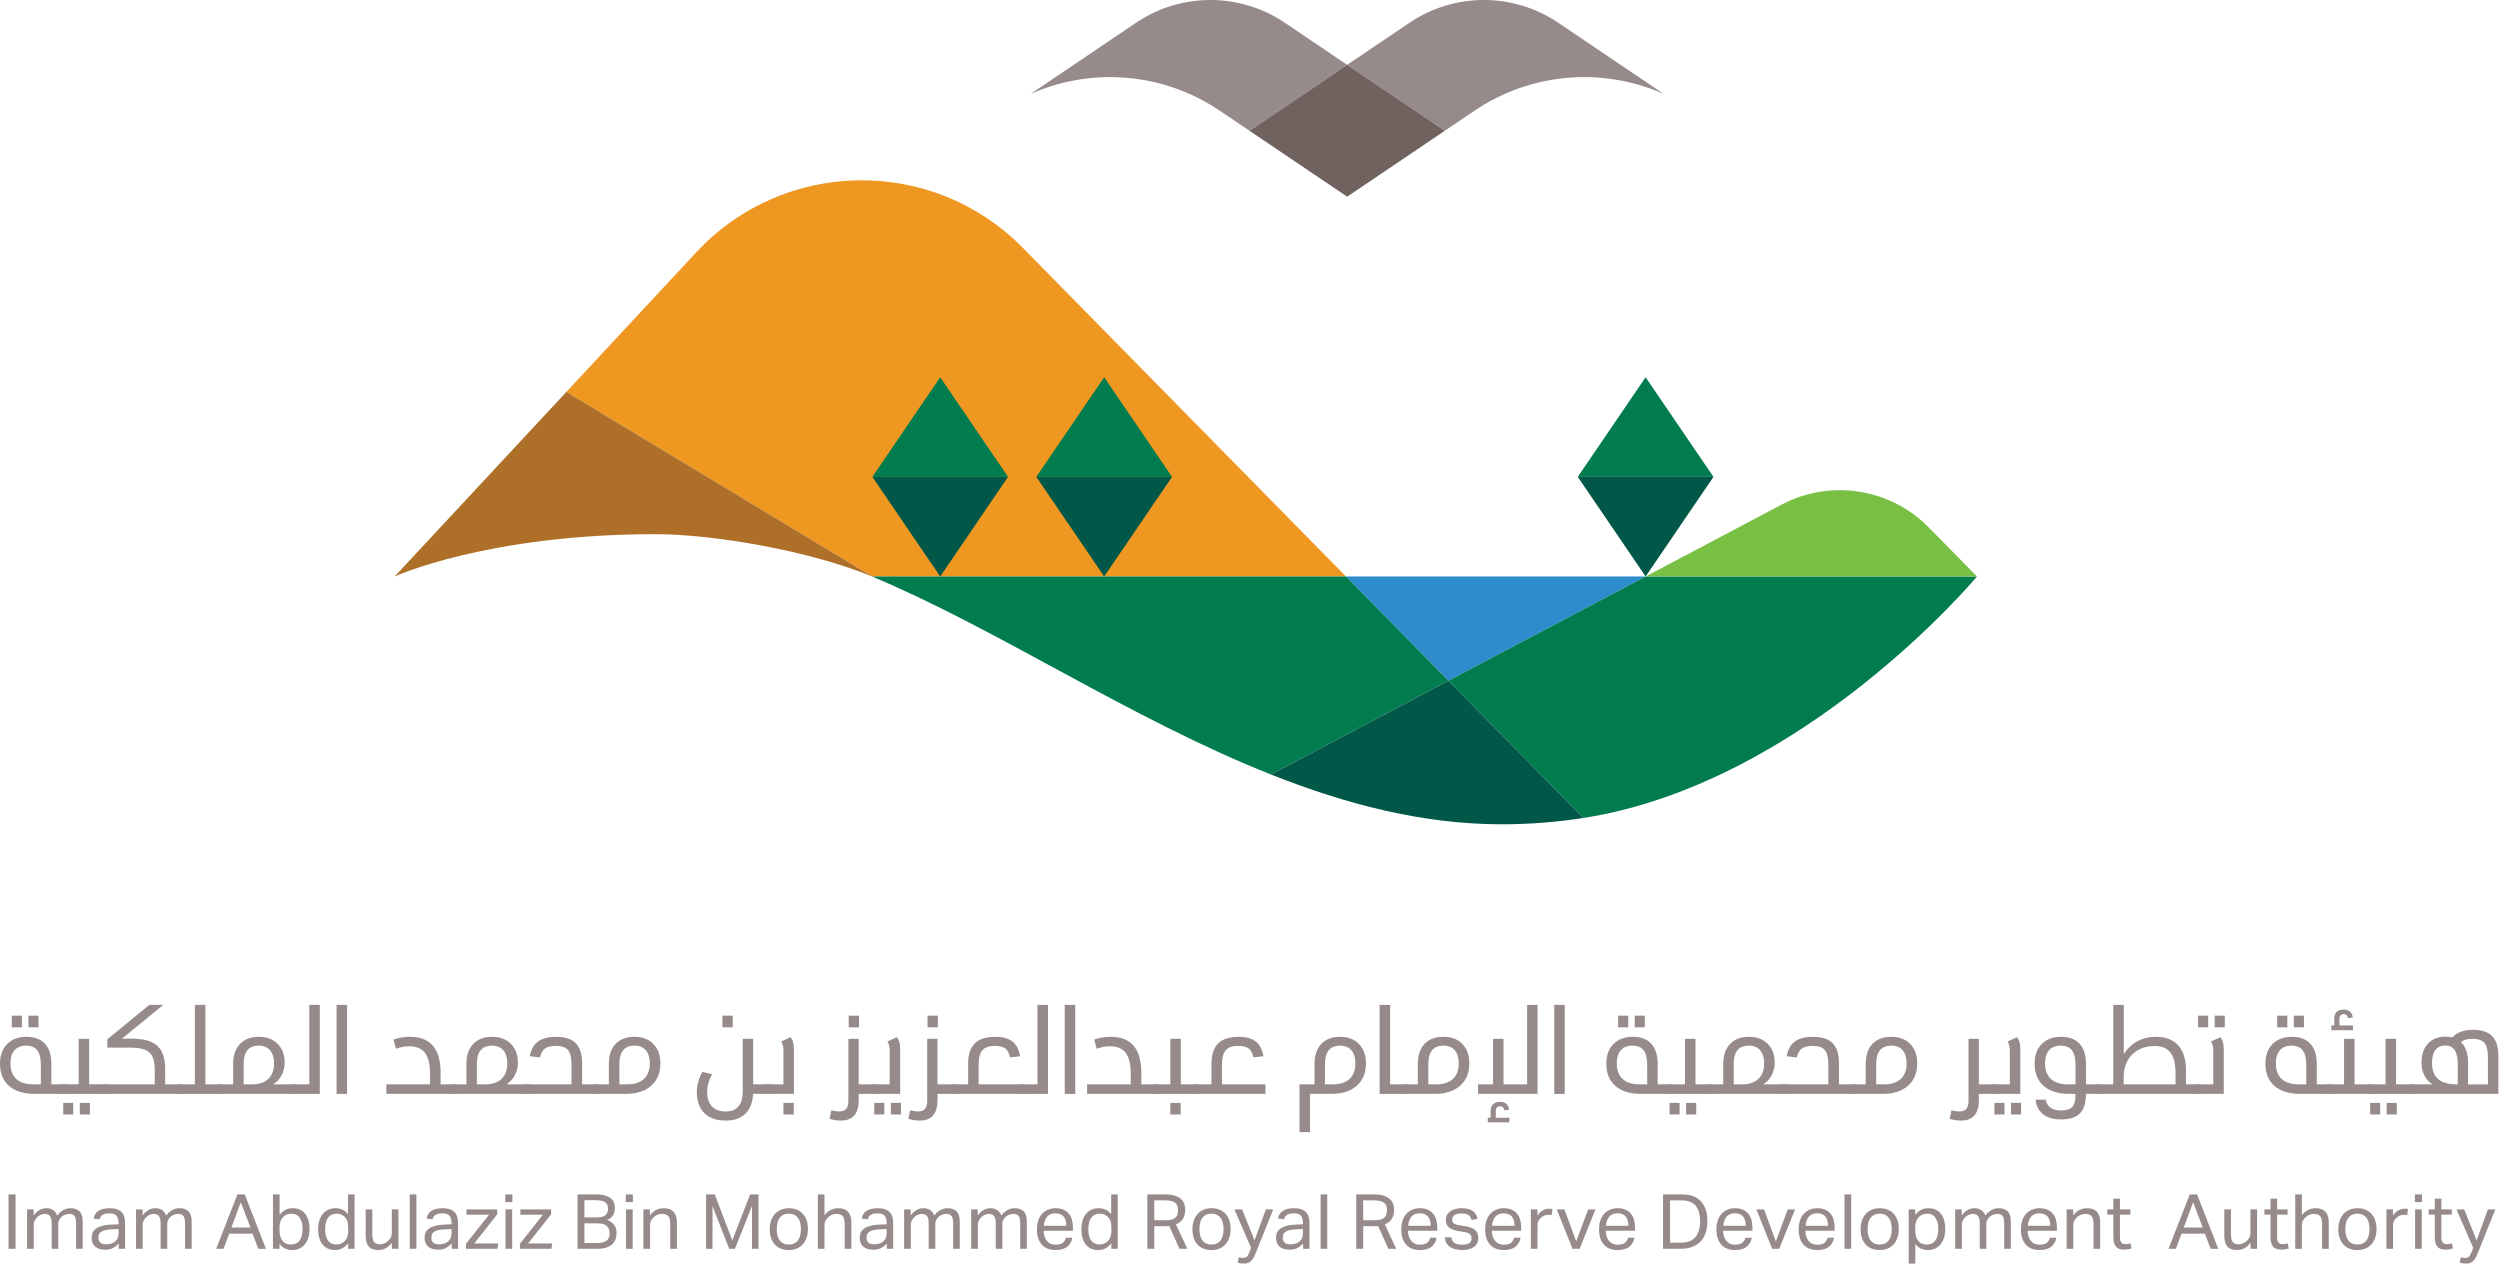 <svg xmlns="http://www.w3.org/2000/svg" width="1013" height="512" viewBox="0 0 1013 512" fill="none"><path d="M666.807 233.591H545.388L586.909 275.82" fill="#2E8CCC"></path><path d="M545.388 233.591L414.44 100.418C377.863 63.222 317.642 64.055 282.106 102.249L229.488 158.809L353.479 233.591" fill="#EE9721"></path><path d="M353.775 233.772C404.589 255.109 458.133 291.258 514.989 313.828L586.909 275.82L545.388 233.591H353.479" fill="#007C4F"></path><path d="M641.6 331.442C731.255 317.435 801.076 233.591 801.076 233.591H666.801L586.909 275.82" fill="#007C4F"></path><path d="M781.532 213.718C765.88 197.798 741.638 194.043 721.902 204.47L666.807 233.591H801.076" fill="#78C044"></path><path d="M641.6 331.442L586.909 275.82L514.989 313.828C545.207 325.823 576.345 334.008 608.526 334.008C619.989 334.008 631.019 333.093 641.6 331.442Z" fill="#015848"></path><path d="M353.479 233.591L229.489 158.809L159.914 233.591C159.914 233.591 197.336 216.448 265.671 216.443C289.118 216.443 328.683 223.274 353.342 233.591C353.484 233.651 353.632 233.712 353.775 233.772" fill="#AE7029"></path><path d="M494.211 44.829L506.294 52.986L545.87 26.272L520.614 9.222C502.396 -3.074 478.532 -3.074 460.315 9.222L417.609 38.053C442.317 27.122 471.285 29.347 494.211 44.829Z" fill="#968B8A"></path><path d="M597.523 44.829C620.449 29.347 649.417 27.122 674.125 38.053L631.419 9.222C613.202 -3.074 589.338 -3.074 571.121 9.222L545.87 26.272L585.44 52.986" fill="#968B8A"></path><path d="M545.87 79.696L585.44 52.987L545.87 26.272L506.294 52.987L545.87 79.696Z" fill="#70635F"></path><path d="M666.807 233.591L694.3 193.226H639.314" fill="#015848"></path><path d="M666.801 152.861L639.314 193.226H694.294" fill="#007C4F"></path><path d="M447.41 233.591L474.903 193.226H419.917" fill="#015848"></path><path d="M447.41 152.861L419.917 193.226H474.903" fill="#007C4F"></path><path d="M380.972 233.591L408.465 193.226H353.479" fill="#015848"></path><path d="M380.972 152.861L353.479 193.226H408.465" fill="#007C4F"></path><path d="M20.81 439.367H26.621V443.248H14.144C9.627 443.248 6.135 442.184 3.684 440.046C1.228 437.903 0 434.871 0 430.968C0 427.64 0.965 424.998 2.895 423.052C4.835 421.095 7.439 420.113 10.701 420.113C13.974 420.113 16.474 421.051 18.201 422.92C19.939 424.795 20.81 427.514 20.81 431.078V439.367ZM4.232 430.88C4.232 433.599 5.011 435.699 6.579 437.174C8.141 438.637 10.405 439.367 13.377 439.367H16.556V431.67C16.556 428.879 16.068 426.856 15.109 425.595C14.155 424.329 12.636 423.688 10.548 423.688C8.53 423.688 6.968 424.318 5.877 425.573C4.78 426.818 4.232 428.589 4.232 430.88ZM4.78 411.561H8.881V416.276H4.78V411.561ZM11.513 411.561H15.613V416.276H11.513V411.561Z" fill="#968B8A"></path><path d="M24.742 439.367H31.869V420.925H36.123V439.367H43.294V443.248H24.742V439.367ZM25.619 446.888H29.698V451.581H25.619V446.888ZM32.329 446.888H36.43V451.581H32.329V446.888Z" fill="#968B8A"></path><path d="M62.697 433.643C62.697 431.193 62.363 429.318 61.71 428.03C61.052 426.73 59.994 425.815 58.553 425.289C57.105 424.768 55.126 424.499 52.632 424.499H43.487V421.122L60.504 407.175H66.162L49.408 420.859H53.443C58.191 420.859 61.628 421.835 63.75 423.775C65.866 425.705 66.929 428.83 66.929 433.139V439.367H73.749V443.248H41.558V439.367H62.697V433.643Z" fill="#968B8A"></path><path d="M71.847 439.367H78.973V407.175H83.228V439.367H90.398V443.248H71.847V439.367Z" fill="#968B8A"></path><path d="M88.662 439.367H94.474V431.078C94.474 427.646 95.395 424.96 97.237 423.03C99.073 421.089 101.628 420.113 104.89 420.113C108.058 420.113 110.597 421.067 112.499 422.964C114.396 424.866 115.35 427.405 115.35 430.573C115.35 432.388 114.939 434.076 114.122 435.639C113.316 437.207 112.186 438.451 110.745 439.367H120.108V443.248H88.662V439.367ZM102.171 439.367C104.988 439.367 107.176 438.632 108.727 437.152C110.273 435.666 111.052 433.572 111.052 430.88C111.052 428.589 110.509 426.818 109.429 425.574C108.36 424.318 106.83 423.688 104.846 423.688C100.767 423.688 98.728 426.155 98.728 431.078V439.367H102.171Z" fill="#968B8A"></path><path d="M118.203 439.367H125.329V407.175H129.584V443.248H118.203V439.367Z" fill="#968B8A"></path><path d="M136.379 443.248V407.175H140.633V443.248H136.379Z" fill="#968B8A"></path><path d="M174.257 439.367V435.113C174.257 431.242 173.571 428.413 172.217 426.626C170.869 424.845 168.747 423.951 165.858 423.951C164 423.951 162.201 424.291 160.464 424.96L159.433 421.21C161.565 420.481 163.824 420.113 166.209 420.113C170.282 420.113 173.358 421.33 175.419 423.754C177.491 426.182 178.533 429.8 178.533 434.608V439.367H185.068V443.248H156.56V439.367H174.257Z" fill="#968B8A"></path><path d="M183.171 439.367H188.982V431.078C188.982 427.646 189.903 424.96 191.745 423.03C193.582 421.089 196.136 420.113 199.398 420.113C202.567 420.113 205.105 421.067 207.008 422.964C208.904 424.866 209.858 427.405 209.858 430.573C209.858 432.388 209.447 434.076 208.63 435.639C207.824 437.207 206.695 438.451 205.253 439.367H214.617V443.248H183.171V439.367ZM196.679 439.367C199.497 439.367 201.684 438.632 203.236 437.152C204.782 435.666 205.56 433.572 205.56 430.88C205.56 428.589 205.018 426.818 203.938 425.574C202.869 424.318 201.339 423.688 199.355 423.688C195.276 423.688 193.236 426.155 193.236 431.078V439.367H196.679Z" fill="#968B8A"></path><path d="M231.57 431.385C231.57 428.583 231.093 426.615 230.145 425.486C229.207 424.362 227.59 423.797 225.298 423.797C223.308 423.797 221.828 424.143 220.869 424.828C219.915 425.519 219.219 426.725 218.786 428.446L214.685 427.986C215.162 425.3 216.269 423.315 217.996 422.043C219.734 420.76 222.185 420.113 225.342 420.113C228.95 420.113 231.603 420.98 233.302 422.701C235.007 424.411 235.868 427.12 235.868 430.815V439.367H242.776V443.248H212.711V439.367H231.57V431.385Z" fill="#968B8A"></path><path d="M246.715 431.122C246.715 427.618 247.62 424.905 249.435 422.986C251.26 421.073 253.826 420.113 257.132 420.113C260.328 420.113 262.877 421.089 264.763 423.03C266.643 424.96 267.591 427.58 267.591 430.88C267.591 434.74 266.336 437.771 263.842 439.959C261.353 442.152 257.905 443.248 253.491 443.248H240.904V439.367H246.715V431.122ZM263.293 430.88C263.293 428.589 262.756 426.818 261.693 425.574C260.64 424.318 259.116 423.688 257.132 423.688C253.02 423.688 250.97 426.171 250.97 431.122V439.367H254.193C257.126 439.367 259.379 438.638 260.947 437.174C262.51 435.699 263.293 433.6 263.293 430.88Z" fill="#968B8A"></path><path d="M305.149 443.248C304.974 446.707 303.932 449.377 302.035 451.252C300.133 453.121 297.502 454.059 294.141 454.059C290.369 454.059 287.458 453.056 285.414 451.055C283.38 449.048 282.365 446.192 282.365 442.48C282.365 441.137 282.563 439.739 282.958 438.292C283.363 436.85 283.922 435.518 284.624 434.301L288.527 435.31C287.212 437.678 286.554 440.096 286.554 442.546C286.554 445.03 287.195 446.954 288.484 448.313C289.783 449.684 291.63 450.375 294.032 450.375C298.647 450.375 300.961 447.623 300.961 442.13V420.925H305.193V439.367H312.32V443.248H305.149ZM292.716 411.561H296.904V416.276H292.716V411.561Z" fill="#968B8A"></path><path d="M321.695 443.248H310.314V439.367H317.441V425.727C317.441 424.269 317.139 423.019 316.542 421.977L320.379 420.267C320.845 420.897 321.179 421.594 321.388 422.35C321.591 423.112 321.695 424.088 321.695 425.267V443.248ZM317.441 446.888H321.629V451.581H317.441V446.888Z" fill="#968B8A"></path><path d="M336.832 449.914C338.351 450.216 339.409 450.375 340.012 450.375C341.322 450.375 342.276 450.018 342.863 449.322C343.46 448.631 343.762 447.551 343.762 446.077V420.925H347.95V439.367H355.121V443.248H347.95V445.726C347.95 448.516 347.347 450.6 346.152 451.976C344.968 453.363 343.137 454.059 340.67 454.059C339.266 454.059 337.748 453.823 336.131 453.357L336.832 449.914ZM343.893 411.561H348.082V416.276H343.893V411.561Z" fill="#968B8A"></path><path d="M364.758 443.248H353.377V439.367H360.503V425.727C360.503 424.269 360.202 423.019 359.604 421.977L363.442 420.267C363.908 420.897 364.242 421.594 364.451 422.35C364.653 423.112 364.758 424.088 364.758 425.267V443.248ZM354.254 446.888H358.332V451.581H354.254V446.888ZM360.964 446.888H365.065V451.581H360.964V446.888Z" fill="#968B8A"></path><path d="M368.768 449.914C370.286 450.216 371.344 450.375 371.947 450.375C373.258 450.375 374.211 450.018 374.798 449.322C375.396 448.631 375.697 447.551 375.697 446.077V420.925H379.886V439.367H387.056V443.248H379.886V445.726C379.886 448.516 379.282 450.6 378.087 451.976C376.903 453.363 375.072 454.059 372.605 454.059C371.202 454.059 369.683 453.823 368.066 453.357L368.768 449.914ZM375.829 411.561H380.017V416.276H375.829V411.561Z" fill="#968B8A"></path><path d="M392.285 430.968C392.285 427.333 393.184 424.609 394.983 422.811C396.792 421.018 399.549 420.113 403.25 420.113C406.314 420.113 408.65 420.755 410.245 422.021C411.851 423.282 412.887 425.272 413.359 427.986L409.28 428.446C408.869 426.697 408.216 425.48 407.328 424.806C406.435 424.137 405.009 423.797 403.052 423.797C400.728 423.797 399.056 424.395 398.053 425.574C397.044 426.747 396.539 428.682 396.539 431.385V439.367H415.135V443.248H385.312V439.367H392.285V430.968Z" fill="#968B8A"></path><path d="M413.255 439.367H420.382V407.175H424.636V443.248H413.255V439.367Z" fill="#968B8A"></path><path d="M431.431 443.248V407.175H435.686V443.248H431.431Z" fill="#968B8A"></path><path d="M458.182 439.367V435.113C458.182 431.242 457.497 428.413 456.143 426.626C454.794 424.845 452.672 423.951 449.783 423.951C447.925 423.951 446.127 424.291 444.389 424.96L443.358 421.21C445.491 420.481 447.749 420.113 450.134 420.113C454.207 420.113 457.283 421.33 459.344 423.754C461.416 426.182 462.458 429.8 462.458 434.608V439.367H468.993V443.248H440.486V439.367H458.182Z" fill="#968B8A"></path><path d="M467.096 439.367H474.223V420.925H478.477V439.367H485.648V443.248H467.096V439.367ZM474.223 446.888H478.412V451.581H474.223V446.888Z" fill="#968B8A"></path><path d="M490.886 430.968C490.886 427.333 491.785 424.609 493.583 422.811C495.392 421.018 498.15 420.113 501.85 420.113C504.915 420.113 507.25 420.755 508.845 422.021C510.452 423.282 511.488 425.272 511.959 427.986L507.88 428.446C507.469 426.697 506.817 425.48 505.929 424.806C505.035 424.137 503.61 423.797 501.653 423.797C499.328 423.797 497.656 424.395 496.653 425.574C495.644 426.747 495.14 428.682 495.14 431.385V439.367H512.771V443.248H483.912V439.367H490.886V430.968Z" fill="#968B8A"></path><path d="M526.561 439.367H532.636V431.122C532.636 427.662 533.54 424.96 535.355 423.03C537.164 421.089 539.724 420.113 543.03 420.113C546.226 420.113 548.775 421.089 550.661 423.03C552.541 424.96 553.49 427.58 553.49 430.88C553.49 434.74 552.234 437.771 549.74 439.959C547.251 442.152 543.803 443.248 539.39 443.248H530.815V458.752H526.561V439.367ZM549.192 430.88C549.192 428.589 548.654 426.818 547.591 425.574C546.538 424.318 545.014 423.688 543.03 423.688C538.918 423.688 536.868 426.171 536.868 431.122V439.367H540.113C543.035 439.367 545.277 438.638 546.845 437.174C548.408 435.699 549.192 433.6 549.192 430.88Z" fill="#968B8A"></path><path d="M570.382 443.248H559.023V407.175H563.277V439.367H570.382V443.248Z" fill="#968B8A"></path><path d="M574.502 431.122C574.502 427.618 575.406 424.905 577.221 422.986C579.047 421.073 581.612 420.113 584.918 420.113C588.114 420.113 590.663 421.089 592.549 423.03C594.43 424.96 595.378 427.58 595.378 430.88C595.378 434.74 594.123 437.771 591.628 439.959C589.139 442.152 585.691 443.248 581.278 443.248H568.691V439.367H574.502V431.122ZM591.08 430.88C591.08 428.589 590.543 426.818 589.479 425.574C588.427 424.318 586.903 423.688 584.918 423.688C580.806 423.688 578.756 426.171 578.756 431.122V439.367H581.98C584.913 439.367 587.166 438.638 588.734 437.174C590.296 435.699 591.08 433.6 591.08 430.88Z" fill="#968B8A"></path><path d="M598.915 439.367H604.989V420.925H609.221V439.367H618.782V407.175H623.014V443.248H598.915V439.367ZM611.612 452.897V454.761H602.84V452.897H604.002V450.178C604.002 448.993 604.32 448.078 604.967 447.436C605.62 446.79 606.557 446.472 607.774 446.472C608.881 446.472 609.737 446.724 610.34 447.239C610.948 447.749 611.348 448.538 611.524 449.607L609.55 449.914C609.446 449.344 609.271 448.922 609.024 448.664C608.772 448.412 608.377 448.292 607.84 448.292C606.683 448.292 606.107 448.917 606.107 450.178V452.897H611.612Z" fill="#968B8A"></path><path d="M629.78 443.248V407.175H634.034V443.248H629.78Z" fill="#968B8A"></path><path d="M671.693 439.367H677.504V443.248H665.027C660.509 443.248 657.017 442.184 654.567 440.046C652.111 437.903 650.883 434.871 650.883 430.968C650.883 427.64 651.847 424.998 653.777 423.052C655.718 421.095 658.322 420.113 661.584 420.113C664.857 420.113 667.356 421.051 669.083 422.92C670.821 424.795 671.693 427.514 671.693 431.078V439.367ZM655.115 430.88C655.115 433.599 655.893 435.699 657.461 437.174C659.024 438.637 661.288 439.367 664.259 439.367H667.439V431.67C667.439 428.879 666.951 426.856 665.991 425.595C665.038 424.329 663.519 423.688 661.43 423.688C659.413 423.688 657.85 424.318 656.759 425.573C655.663 426.818 655.115 428.589 655.115 430.88ZM655.663 411.561H659.764V416.276H655.663V411.561ZM662.395 411.561H666.496V416.276H662.395V411.561Z" fill="#968B8A"></path><path d="M675.624 439.367H682.751V420.925H687.005V439.367H694.176V443.248H675.624V439.367ZM676.502 446.888H680.58V451.581H676.502V446.888ZM683.212 446.888H687.312V451.581H683.212V446.888Z" fill="#968B8A"></path><path d="M692.44 439.367H698.251V431.078C698.251 427.646 699.172 424.96 701.015 423.03C702.851 421.089 705.406 420.113 708.668 420.113C711.836 420.113 714.375 421.067 716.277 422.964C718.174 424.866 719.128 427.405 719.128 430.573C719.128 432.388 718.716 434.076 717.9 435.639C717.094 437.207 715.964 438.451 714.523 439.367H723.886V443.248H692.44V439.367ZM705.948 439.367C708.766 439.367 710.954 438.632 712.505 437.152C714.051 435.666 714.83 433.572 714.83 430.88C714.83 428.589 714.287 426.818 713.207 425.574C712.138 424.318 710.608 423.688 708.624 423.688C704.545 423.688 702.506 426.155 702.506 431.078V439.367H705.948Z" fill="#968B8A"></path><path d="M740.839 431.385C740.839 428.583 740.362 426.615 739.414 425.486C738.476 424.362 736.859 423.797 734.568 423.797C732.578 423.797 731.097 424.143 730.138 424.828C729.184 425.519 728.488 426.725 728.055 428.446L723.954 427.986C724.431 425.3 725.538 423.315 727.265 422.043C729.003 420.76 731.454 420.113 734.611 420.113C738.219 420.113 740.872 420.98 742.572 422.701C744.277 424.411 745.137 427.12 745.137 430.815V439.367H752.045V443.248H721.981V439.367H740.839V431.385Z" fill="#968B8A"></path><path d="M755.985 431.122C755.985 427.618 756.889 424.905 758.704 422.986C760.529 421.073 763.095 420.113 766.401 420.113C769.597 420.113 772.146 421.089 774.032 423.03C775.912 424.96 776.861 427.58 776.861 430.88C776.861 434.74 775.605 437.771 773.111 439.959C770.622 442.152 767.174 443.248 762.761 443.248H750.174V439.367H755.985V431.122ZM772.563 430.88C772.563 428.589 772.025 426.818 770.962 425.574C769.909 424.318 768.385 423.688 766.401 423.688C762.289 423.688 760.239 426.171 760.239 431.122V439.367H763.462C766.395 439.367 768.648 438.638 770.216 437.174C771.779 435.699 772.563 433.6 772.563 430.88Z" fill="#968B8A"></path><path d="M790.714 449.914C792.232 450.216 793.29 450.375 793.893 450.375C795.204 450.375 796.157 450.019 796.744 449.322C797.342 448.632 797.643 447.552 797.643 446.077V420.925H801.832V439.367H809.002V443.248H801.832V445.726C801.832 448.516 801.228 450.6 800.033 451.976C798.849 453.363 797.018 454.059 794.551 454.059C793.148 454.059 791.629 453.823 790.012 453.357L790.714 449.914Z" fill="#968B8A"></path><path d="M818.639 443.248H807.258V439.367H814.385V425.727C814.385 424.269 814.083 423.019 813.486 421.977L817.323 420.267C817.789 420.897 818.124 421.594 818.332 422.35C818.535 423.112 818.639 424.088 818.639 425.267V443.248ZM808.135 446.888H812.214V451.581H808.135V446.888ZM814.845 446.888H818.946V451.581H814.845V446.888Z" fill="#968B8A"></path><path d="M845.236 439.367H851.047V443.248H845.236C845.236 446.855 844.419 449.481 842.801 451.121C841.19 452.771 838.63 453.598 835.126 453.598C832.067 453.598 829.655 452.902 827.89 451.515C826.119 450.139 825.094 448.155 824.82 445.573H828.877C829.474 448.495 831.579 449.958 835.192 449.958C837.308 449.958 838.81 449.481 839.688 448.533C840.559 447.596 841.003 446 841.003 443.753V443.248H838.525C834.035 443.248 830.56 442.185 828.109 440.047C825.653 437.903 824.425 434.871 824.425 430.968C824.425 427.64 825.379 424.998 827.298 423.052C829.222 421.095 831.837 420.113 835.126 420.113C838.399 420.113 840.899 421.051 842.626 422.92C844.364 424.795 845.236 427.514 845.236 431.078V439.367ZM828.657 430.88C828.657 433.6 829.436 435.699 831.004 437.174C832.577 438.638 834.83 439.367 837.758 439.367H841.003V431.67C841.003 428.879 840.515 426.856 839.556 425.596C838.591 424.329 837.062 423.688 834.973 423.688C832.923 423.688 831.36 424.313 830.28 425.552C829.195 426.78 828.657 428.561 828.657 430.88Z" fill="#968B8A"></path><path d="M873.075 423.841C870.586 423.841 868.399 424.357 866.519 425.376C864.633 426.385 863.153 427.849 862.089 429.762C861.037 431.681 860.51 433.939 860.51 436.538V439.367H881.518V434.871C881.518 431.061 880.827 428.265 879.457 426.495C878.097 424.729 875.965 423.841 873.075 423.841ZM885.772 439.367H891.715V443.248H849.173V439.367H856.3V407.175H860.554V427.131C861.969 424.883 863.8 423.15 866.036 421.933C868.268 420.722 870.756 420.113 873.492 420.113C877.494 420.113 880.542 421.281 882.636 423.6C884.725 425.924 885.772 429.329 885.772 433.797V439.367Z" fill="#968B8A"></path><path d="M901.072 443.248H889.691V439.367H896.818V425.727C896.818 424.269 896.516 423.019 895.919 421.977L899.756 420.267C900.222 420.897 900.557 421.593 900.765 422.35C900.968 423.112 901.072 424.088 901.072 425.266V443.248ZM890.656 411.561H894.757V416.276H890.656V411.561ZM897.388 411.561H901.489V416.276H897.388V411.561Z" fill="#968B8A"></path><path d="M938.752 439.367H944.563V443.248H932.086C927.569 443.248 924.077 442.184 921.626 440.046C919.17 437.903 917.942 434.871 917.942 430.968C917.942 427.64 918.907 424.998 920.837 423.052C922.777 421.095 925.381 420.113 928.643 420.113C931.916 420.113 934.416 421.051 936.143 422.92C937.881 424.795 938.752 427.514 938.752 431.078V439.367ZM922.174 430.88C922.174 433.599 922.953 435.699 924.521 437.174C926.083 438.637 928.347 439.367 931.319 439.367H934.498V431.67C934.498 428.879 934.01 426.856 933.051 425.595C932.097 424.329 930.578 423.688 928.49 423.688C926.472 423.688 924.91 424.318 923.819 425.573C922.722 426.818 922.174 428.589 922.174 430.88ZM922.722 411.561H926.823V416.276H922.722V411.561ZM929.455 411.561H933.555V416.276H929.455V411.561Z" fill="#968B8A"></path><path d="M942.684 439.367H949.811V420.925H954.065V439.367H961.235V443.248H942.684V439.367ZM953.451 415.508V417.438H944.679V415.508H945.842V412.789C945.842 411.611 946.16 410.695 946.806 410.048C947.459 409.407 948.396 409.083 949.613 409.083C950.721 409.083 951.576 409.352 952.179 409.873C952.787 410.399 953.188 411.205 953.363 412.285L951.39 412.526C951.285 411.961 951.093 411.55 950.819 411.298C950.556 411.04 950.172 410.903 949.679 410.903C949.136 410.903 948.709 411.084 948.407 411.43C948.1 411.77 947.947 412.235 947.947 412.833V415.508H953.451Z" fill="#968B8A"></path><path d="M959.5 439.367H966.627V420.925H970.881V439.367H978.051V443.248H959.5V439.367ZM960.377 446.888H964.456V451.581H960.377V446.888ZM967.087 446.888H971.188V451.581H967.087V446.888Z" fill="#968B8A"></path><path d="M976.316 439.367H985.613C984.21 438.495 983.119 437.283 982.346 435.748C981.568 434.219 981.184 432.47 981.184 430.508C981.184 427.322 982.045 424.784 983.771 422.898C985.509 421.001 987.861 420.048 990.833 420.048C991.704 420.048 992.664 420.152 993.705 420.355C995.487 418.31 998.299 417.285 1002.15 417.285C1005.61 417.285 1008.18 418.151 1009.84 419.872C1011.51 421.583 1012.34 424.225 1012.34 427.788V443.248H976.316V439.367ZM1001.88 420.925C1000.71 420.925 999.763 421.04 999.034 421.254C998.316 421.473 997.702 421.835 997.192 422.328C999.105 423.984 1000.06 426.878 1000.06 431.012V439.411H1008.11V428.293C1008.11 425.634 1007.64 423.743 1006.69 422.613C1005.75 421.489 1004.15 420.925 1001.88 420.925ZM995.876 431.231C995.876 428.633 995.454 426.714 994.626 425.486C993.804 424.263 992.516 423.644 990.767 423.644C989.056 423.644 987.735 424.247 986.82 425.442C985.91 426.643 985.46 428.369 985.46 430.617C985.46 433.643 986.293 435.869 987.96 437.283C989.637 438.703 992.28 439.411 995.876 439.411V431.231Z" fill="#968B8A"></path><path d="M3.454 483.975H6.305V506.014H3.454V483.975Z" fill="#968B8A"></path><path d="M10.971 490.049H13.624V492.484C14.353 491.508 15.148 490.773 16.014 490.291C16.875 489.814 17.758 489.567 18.668 489.567C19.863 489.567 20.828 489.825 21.562 490.335C22.291 490.85 22.823 491.59 23.163 492.549C23.892 491.573 24.72 490.833 25.641 490.335C26.556 489.825 27.549 489.567 28.601 489.567C30.164 489.567 31.37 489.995 32.219 490.839C33.08 491.689 33.513 493.065 33.513 494.961V506.014H30.838V495.575C30.838 494.863 30.767 494.26 30.641 493.777C30.52 493.3 30.339 492.917 30.092 492.637C29.857 492.363 29.561 492.166 29.215 492.045C28.875 491.93 28.481 491.87 28.031 491.87C27.549 491.87 27.05 491.963 26.54 492.133C26.025 492.297 25.52 492.582 25.027 492.988C24.616 493.339 24.27 493.766 23.996 494.26C23.733 494.742 23.602 495.307 23.602 495.948V506.014H20.926V495.619C20.926 494.221 20.68 493.246 20.203 492.703C19.72 492.149 19.024 491.87 18.119 491.87C17.067 491.87 16.069 492.303 15.137 493.163C14.786 493.503 14.446 493.925 14.128 494.435C13.821 494.951 13.668 495.636 13.668 496.496V506.014H10.971V490.049Z" fill="#968B8A"></path><path d="M48.098 503.821C47.512 504.522 46.772 505.131 45.884 505.641C45.006 506.134 43.904 506.386 42.594 506.386C41.788 506.386 41.048 506.282 40.38 506.079C39.722 505.893 39.141 505.597 38.647 505.202C38.165 504.796 37.786 504.298 37.529 503.711C37.266 503.113 37.134 502.412 37.134 501.606C37.134 500.515 37.359 499.627 37.814 498.952C38.28 498.267 38.899 497.735 39.678 497.352C40.451 496.962 41.322 496.683 42.287 496.518C43.247 496.348 44.25 496.233 45.291 496.189L48.033 496.102V495.488C48.033 494.134 47.736 493.152 47.155 492.549C46.585 491.952 45.648 491.65 44.349 491.65C43.077 491.65 42.139 491.864 41.542 492.286C40.939 492.714 40.549 493.3 40.38 494.04L37.923 493.755C38.214 492.297 38.899 491.234 39.985 490.576C41.076 489.907 42.572 489.567 44.458 489.567C45.593 489.567 46.563 489.71 47.353 489.984C48.153 490.263 48.8 490.658 49.282 491.168C49.776 491.683 50.138 492.319 50.357 493.076C50.571 493.838 50.686 494.693 50.686 495.641V506.014H48.098V503.821ZM48.033 498.01L45.467 498.119C44.37 498.152 43.461 498.256 42.748 498.426C42.03 498.591 41.459 498.81 41.037 499.084C40.61 499.364 40.308 499.709 40.138 500.115C39.963 500.526 39.875 501.003 39.875 501.54C39.875 502.346 40.116 502.993 40.599 503.47C41.076 503.952 41.876 504.193 42.989 504.193C44.579 504.193 45.818 503.81 46.695 503.031C47.583 502.247 48.033 501.167 48.033 499.808V498.01Z" fill="#968B8A"></path><path d="M55.121 490.049H57.775V492.484C58.504 491.508 59.299 490.773 60.165 490.291C61.026 489.814 61.908 489.567 62.818 489.567C64.013 489.567 64.978 489.825 65.713 490.335C66.442 490.85 66.974 491.59 67.314 492.549C68.043 491.573 68.871 490.833 69.792 490.335C70.707 489.825 71.699 489.567 72.752 489.567C74.314 489.567 75.52 489.995 76.37 490.839C77.231 491.689 77.664 493.065 77.664 494.961V506.014H74.989V495.575C74.989 494.863 74.918 494.26 74.791 493.777C74.671 493.3 74.49 492.917 74.243 492.637C74.007 492.363 73.711 492.166 73.366 492.045C73.026 491.93 72.631 491.87 72.182 491.87C71.699 491.87 71.201 491.963 70.691 492.133C70.175 492.297 69.671 492.582 69.178 492.988C68.766 493.339 68.421 493.766 68.147 494.26C67.884 494.742 67.752 495.307 67.752 495.948V506.014H65.077V495.619C65.077 494.221 64.83 493.246 64.353 492.703C63.871 492.149 63.175 491.87 62.27 491.87C61.218 491.87 60.22 492.303 59.288 493.163C58.937 493.503 58.597 493.925 58.279 494.435C57.972 494.951 57.819 495.636 57.819 496.496V506.014H55.121V490.049Z" fill="#968B8A"></path><path d="M96.195 483.975H99.177L107.751 506.014H104.659L102.335 499.874H92.883L90.581 506.014H87.599L96.195 483.975ZM101.48 497.396L97.576 487.177L93.761 497.396H101.48Z" fill="#968B8A"></path><path d="M110.602 483.975H113.299V492.264C113.951 491.404 114.713 490.74 115.579 490.269C116.44 489.803 117.454 489.567 118.628 489.567C119.762 489.567 120.76 489.775 121.61 490.181C122.471 490.592 123.178 491.173 123.737 491.913C124.302 492.648 124.729 493.525 125.009 494.545C125.283 495.57 125.425 496.699 125.425 497.922C125.425 499.238 125.256 500.433 124.921 501.496C124.598 502.549 124.126 503.453 123.518 504.193C122.904 504.939 122.153 505.52 121.281 505.926C120.404 506.315 119.412 506.518 118.321 506.518C117.4 506.518 116.495 506.326 115.623 505.948C114.746 505.559 113.951 504.895 113.255 503.974V506.014H110.602V483.975ZM113.255 498.47C113.255 499.512 113.37 500.394 113.606 501.123C113.853 501.858 114.182 502.467 114.593 502.944C114.998 503.415 115.492 503.76 116.062 503.974C116.643 504.182 117.273 504.281 117.948 504.281C118.6 504.281 119.22 504.172 119.79 503.952C120.354 503.722 120.848 503.355 121.259 502.856C121.665 502.346 121.988 501.688 122.224 500.882C122.471 500.082 122.597 499.106 122.597 497.966C122.597 496.787 122.46 495.795 122.202 495.005C121.939 494.221 121.599 493.591 121.193 493.119C120.782 492.643 120.311 492.297 119.79 492.089C119.264 491.886 118.721 491.782 118.167 491.782C117.465 491.782 116.813 491.902 116.215 492.133C115.629 492.368 115.108 492.719 114.658 493.185C114.22 493.657 113.875 494.249 113.628 494.961C113.376 495.663 113.255 496.48 113.255 497.396V498.47Z" fill="#968B8A"></path><path d="M141.065 503.733C140.407 504.61 139.634 505.301 138.762 505.794C137.896 506.271 136.882 506.518 135.714 506.518C134.541 506.518 133.527 506.293 132.666 505.86C131.816 505.427 131.114 504.829 130.561 504.084C130.001 503.344 129.585 502.456 129.311 501.43C129.048 500.394 128.916 499.292 128.916 498.119C128.916 496.793 129.075 495.597 129.398 494.545C129.733 493.481 130.21 492.582 130.824 491.848C131.432 491.108 132.172 490.543 133.039 490.159C133.91 489.77 134.908 489.567 136.021 489.567C136.865 489.567 137.72 489.737 138.587 490.071C139.447 490.411 140.253 491.053 140.999 492.001V483.975H143.674V506.014H141.065V503.733ZM141.086 497.549C141.086 496.283 140.944 495.29 140.67 494.589C140.39 493.876 139.93 493.267 139.288 492.769C138.85 492.407 138.395 492.149 137.929 492.001C137.457 491.859 136.947 491.782 136.394 491.782C135.736 491.782 135.116 491.902 134.552 492.133C133.993 492.352 133.505 492.719 133.082 493.229C132.655 493.728 132.326 494.375 132.096 495.159C131.86 495.948 131.745 496.919 131.745 498.053C131.745 499.227 131.865 500.213 132.118 501.014C132.375 501.82 132.715 502.467 133.126 502.944C133.548 503.415 134.025 503.749 134.552 503.952C135.072 504.161 135.615 504.259 136.174 504.259C136.772 504.259 137.304 504.188 137.775 504.04C138.252 503.897 138.729 503.645 139.201 503.294C139.826 502.801 140.297 502.187 140.604 501.452C140.922 500.712 141.086 499.764 141.086 498.624V497.549Z" fill="#968B8A"></path><path d="M148.164 490.049H150.861V500.115C150.861 501.595 151.102 502.647 151.585 503.272C152.061 503.886 152.845 504.193 153.931 504.193C155.126 504.193 156.211 503.766 157.176 502.9C157.686 502.45 158.075 501.973 158.339 501.474C158.613 500.964 158.755 500.307 158.755 499.501V490.049H161.452V506.014H158.777V503.536C157.999 504.577 157.16 505.339 156.255 505.816C155.345 506.282 154.364 506.518 153.317 506.518C151.502 506.518 150.187 506.024 149.37 505.049C148.564 504.073 148.164 502.604 148.164 500.641V490.049Z" fill="#968B8A"></path><path d="M166.022 483.975H168.719V506.014H166.022V483.975Z" fill="#968B8A"></path><path d="M183.012 503.821C182.426 504.522 181.685 505.131 180.797 505.641C179.92 506.134 178.818 506.386 177.508 506.386C176.702 506.386 175.962 506.282 175.293 506.079C174.635 505.893 174.054 505.597 173.561 505.202C173.078 504.796 172.7 504.298 172.443 503.711C172.179 503.113 172.048 502.412 172.048 501.606C172.048 500.515 172.273 499.627 172.728 498.952C173.194 498.267 173.813 497.735 174.592 497.352C175.365 496.962 176.236 496.683 177.201 496.518C178.16 496.348 179.164 496.233 180.205 496.189L182.946 496.102V495.488C182.946 494.134 182.65 493.152 182.069 492.549C181.499 491.952 180.562 491.65 179.262 491.65C177.99 491.65 177.053 491.864 176.455 492.286C175.852 492.714 175.463 493.3 175.293 494.04L172.837 493.755C173.128 492.297 173.813 491.234 174.899 490.576C175.989 489.907 177.486 489.567 179.372 489.567C180.507 489.567 181.477 489.71 182.267 489.984C183.067 490.263 183.714 490.658 184.196 491.168C184.69 491.683 185.051 492.319 185.271 493.076C185.485 493.838 185.6 494.693 185.6 495.641V506.014H183.012V503.821ZM182.946 498.01L180.381 498.119C179.284 498.152 178.374 498.256 177.662 498.426C176.943 498.591 176.373 498.81 175.951 499.084C175.523 499.364 175.222 499.709 175.052 500.115C174.877 500.526 174.789 501.003 174.789 501.54C174.789 502.346 175.03 502.993 175.513 503.47C175.989 503.952 176.79 504.193 177.903 504.193C179.493 504.193 180.732 503.81 181.609 503.031C182.497 502.247 182.946 501.167 182.946 499.808V498.01Z" fill="#968B8A"></path><path d="M188.829 503.996L198.127 492.22H189.026V490.049H201.46V492.067L192.162 503.843H201.92L201.592 506.014H188.829V503.996Z" fill="#968B8A"></path><path d="M204.839 490.049H207.536V506.014H204.839V490.049ZM204.751 483.975H207.624V487.089H204.751V483.975Z" fill="#968B8A"></path><path d="M210.668 503.996L219.965 492.22H210.865V490.049H223.299V492.067L214.001 503.843H223.759L223.43 506.014H210.668V503.996Z" fill="#968B8A"></path><path d="M234.022 483.975H241.346C242.909 483.975 244.197 484.134 245.206 484.436C246.209 484.732 247.009 485.132 247.596 485.642C248.177 486.141 248.583 486.733 248.802 487.418C249.032 488.109 249.153 488.838 249.153 489.611C249.153 490.62 248.917 491.53 248.451 492.33C247.996 493.136 247.19 493.81 246.039 494.347C246.779 494.627 247.399 494.967 247.881 495.356C248.358 495.74 248.747 496.162 249.043 496.628C249.345 497.083 249.553 497.566 249.657 498.075C249.772 498.574 249.833 499.095 249.833 499.632C249.833 500.526 249.69 501.359 249.416 502.132C249.136 502.911 248.687 503.59 248.078 504.172C247.464 504.742 246.648 505.197 245.644 505.531C244.636 505.855 243.38 506.014 241.895 506.014H234.022V483.975ZM241.719 493.295C243.38 493.295 244.575 492.999 245.293 492.396C246.006 491.787 246.368 490.894 246.368 489.721C246.368 488.525 245.979 487.659 245.206 487.133C244.444 486.596 243.128 486.322 241.259 486.322H236.807V493.295H241.719ZM241.807 503.667C242.81 503.667 243.654 503.579 244.329 503.404C244.997 503.218 245.535 502.954 245.929 502.615C246.319 502.269 246.598 501.847 246.763 501.365C246.922 500.888 247.004 500.334 247.004 499.72C247.004 498.421 246.615 497.428 245.842 496.738C245.08 496.052 243.808 495.707 242.026 495.707H236.807V503.667H241.807Z" fill="#968B8A"></path><path d="M253.66 490.049H256.358V506.014H253.66V490.049ZM253.573 483.975H256.445V487.089H253.573V483.975Z" fill="#968B8A"></path><path d="M260.695 490.049H263.349V492.484C264.132 491.436 264.999 490.685 265.936 490.247C266.885 489.797 267.888 489.567 268.94 489.567C270.749 489.567 272.098 490.066 272.975 491.058C273.847 492.039 274.291 493.487 274.291 495.4V506.014H271.594V495.926C271.594 494.441 271.32 493.394 270.782 492.791C270.256 492.182 269.434 491.87 268.326 491.87C267.723 491.87 267.131 491.974 266.55 492.177C265.964 492.385 265.437 492.714 264.971 493.163C264.445 493.618 264.045 494.101 263.787 494.611C263.524 495.109 263.392 495.762 263.392 496.562V506.014H260.695V490.049Z" fill="#968B8A"></path><path d="M286.094 483.975H289.625L296.729 502.615L303.944 483.975H307.343V506.014H304.712V488.624L297.804 506.014H295.48L288.704 488.69V506.014H286.094V483.975Z" fill="#968B8A"></path><path d="M319.591 506.518C318.374 506.518 317.294 506.315 316.345 505.926C315.391 505.537 314.585 504.977 313.933 504.259C313.275 503.53 312.765 502.647 312.42 501.606C312.069 500.559 311.894 499.38 311.894 498.075C311.894 496.776 312.075 495.608 312.442 494.567C312.82 493.52 313.346 492.615 314.021 491.87C314.706 491.129 315.523 490.554 316.477 490.159C317.436 489.77 318.505 489.567 319.678 489.567C320.873 489.567 321.942 489.77 322.88 490.159C323.828 490.543 324.64 491.097 325.314 491.826C325.983 492.56 326.498 493.443 326.849 494.479C327.194 495.504 327.375 496.666 327.375 497.966C327.375 499.281 327.189 500.471 326.827 501.518C326.476 502.56 325.961 503.453 325.292 504.193C324.618 504.939 323.795 505.52 322.836 505.926C321.871 506.315 320.786 506.518 319.591 506.518ZM319.613 504.281C320.484 504.281 321.235 504.128 321.849 503.821C322.458 503.519 322.968 503.086 323.362 502.527C323.768 501.973 324.064 501.31 324.24 500.531C324.426 499.758 324.525 498.909 324.525 497.988C324.525 497.083 324.426 496.25 324.24 495.488C324.064 494.731 323.768 494.079 323.362 493.536C322.968 492.982 322.458 492.549 321.849 492.242C321.235 491.941 320.484 491.782 319.613 491.782C318.746 491.782 318.006 491.941 317.398 492.242C316.795 492.549 316.29 492.982 315.885 493.536C315.49 494.079 315.194 494.731 315.008 495.488C314.832 496.25 314.744 497.094 314.744 498.01C314.744 498.947 314.832 499.797 315.008 500.553C315.194 501.315 315.49 501.973 315.885 502.527C316.274 503.086 316.784 503.519 317.398 503.821C318.006 504.128 318.746 504.281 319.613 504.281Z" fill="#968B8A"></path><path d="M331.387 483.975H334.084V492.418C334.857 491.415 335.712 490.685 336.65 490.247C337.582 489.797 338.579 489.567 339.632 489.567C341.441 489.567 342.79 490.066 343.667 491.058C344.539 492.039 344.983 493.487 344.983 495.4V506.014H342.263V495.926C342.263 494.441 341.995 493.394 341.474 492.791C340.948 492.182 340.125 491.87 339.018 491.87C338.415 491.87 337.823 491.974 337.242 492.177C336.655 492.385 336.129 492.714 335.663 493.163C335.137 493.618 334.736 494.101 334.479 494.611C334.216 495.11 334.084 495.762 334.084 496.562V506.014H331.387V483.975Z" fill="#968B8A"></path><path d="M359.331 503.821C358.744 504.522 358.004 505.131 357.116 505.641C356.239 506.134 355.137 506.386 353.827 506.386C353.021 506.386 352.281 506.282 351.612 506.079C350.954 505.893 350.373 505.597 349.88 505.202C349.397 504.796 349.019 504.298 348.761 503.711C348.498 503.113 348.367 502.412 348.367 501.606C348.367 500.515 348.591 499.627 349.046 498.952C349.512 498.267 350.132 497.735 350.91 497.352C351.683 496.962 352.555 496.683 353.52 496.518C354.479 496.348 355.482 496.233 356.524 496.189L359.265 496.102V495.488C359.265 494.134 358.969 493.152 358.388 492.549C357.818 491.952 356.88 491.65 355.581 491.65C354.309 491.65 353.372 491.864 352.774 492.286C352.171 492.714 351.782 493.3 351.612 494.04L349.156 493.755C349.447 492.297 350.132 491.234 351.217 490.576C352.308 489.907 353.805 489.567 355.691 489.567C356.826 489.567 357.796 489.71 358.585 489.984C359.386 490.263 360.033 490.658 360.515 491.168C361.008 491.683 361.37 492.319 361.59 493.076C361.803 493.838 361.919 494.693 361.919 495.641V506.014H359.331V503.821ZM359.265 498.01L356.699 498.119C355.603 498.152 354.693 498.256 353.98 498.426C353.262 498.591 352.692 498.81 352.27 499.084C351.842 499.364 351.541 499.709 351.371 500.115C351.195 500.526 351.108 501.003 351.108 501.54C351.108 502.346 351.349 502.993 351.831 503.47C352.308 503.952 353.109 504.193 354.222 504.193C355.811 504.193 357.05 503.81 357.927 503.031C358.816 502.247 359.265 501.167 359.265 499.808V498.01Z" fill="#968B8A"></path><path d="M366.354 490.049H369.007V492.484C369.736 491.508 370.531 490.773 371.398 490.291C372.258 489.814 373.141 489.567 374.051 489.567C375.246 489.567 376.211 489.825 376.945 490.335C377.675 490.85 378.206 491.59 378.546 492.549C379.275 491.573 380.103 490.833 381.024 490.335C381.94 489.825 382.932 489.567 383.985 489.567C385.547 489.567 386.753 489.995 387.603 490.839C388.464 491.689 388.897 493.065 388.897 494.961V506.014H386.221V495.575C386.221 494.863 386.15 494.26 386.024 493.777C385.903 493.3 385.722 492.917 385.476 492.637C385.24 492.363 384.944 492.166 384.599 492.045C384.259 491.93 383.864 491.87 383.414 491.87C382.932 491.87 382.433 491.963 381.923 492.133C381.408 492.297 380.904 492.582 380.41 492.988C379.999 493.339 379.654 493.766 379.38 494.26C379.116 494.742 378.985 495.307 378.985 495.948V506.014H376.31V495.619C376.31 494.221 376.063 493.246 375.586 492.703C375.103 492.149 374.407 491.87 373.503 491.87C372.45 491.87 371.452 492.303 370.52 493.163C370.17 493.503 369.83 493.925 369.512 494.435C369.205 494.951 369.051 495.636 369.051 496.496V506.014H366.354V490.049Z" fill="#968B8A"></path><path d="M393.526 490.049H396.179V492.484C396.909 491.508 397.703 490.773 398.57 490.291C399.43 489.814 400.313 489.567 401.223 489.567C402.418 489.567 403.383 489.825 404.118 490.335C404.847 490.85 405.379 491.59 405.718 492.549C406.448 491.573 407.275 490.833 408.196 490.335C409.112 489.825 410.104 489.567 411.157 489.567C412.719 489.567 413.925 489.995 414.775 490.839C415.636 491.689 416.069 493.065 416.069 494.961V506.014H413.393V495.575C413.393 494.863 413.322 494.26 413.196 493.777C413.075 493.3 412.895 492.917 412.648 492.637C412.412 492.363 412.116 492.166 411.771 492.045C411.431 491.93 411.036 491.87 410.587 491.87C410.104 491.87 409.605 491.963 409.095 492.133C408.58 492.297 408.076 492.582 407.582 492.988C407.171 493.339 406.826 493.766 406.552 494.26C406.289 494.742 406.157 495.307 406.157 495.948V506.014H403.482V495.619C403.482 494.221 403.235 493.246 402.758 492.703C402.276 492.149 401.579 491.87 400.675 491.87C399.622 491.87 398.624 492.303 397.693 493.163C397.342 493.503 397.002 493.925 396.684 494.435C396.377 494.951 396.223 495.636 396.223 496.496V506.014H393.526V490.049Z" fill="#968B8A"></path><path d="M434.513 501.54C434.234 503.075 433.543 504.292 432.452 505.18C431.355 506.068 429.771 506.518 427.715 506.518C425.287 506.518 423.423 505.783 422.123 504.303C420.819 502.828 420.172 500.773 420.172 498.141C420.172 496.771 420.353 495.548 420.72 494.479C421.098 493.399 421.625 492.5 422.299 491.782C422.968 491.069 423.768 490.521 424.689 490.137C425.605 489.759 426.619 489.567 427.715 489.567C428.938 489.567 430.001 489.77 430.895 490.159C431.783 490.543 432.507 491.075 433.066 491.76C433.631 492.451 434.058 493.267 434.338 494.216C434.612 495.17 434.754 496.206 434.754 497.33V498.689H422.891C422.891 499.495 423.001 500.252 423.22 500.948C423.434 501.639 423.746 502.236 424.141 502.746C424.547 503.245 425.045 503.64 425.632 503.93C426.23 504.21 426.926 504.347 427.715 504.347C429.042 504.347 430.018 504.1 430.632 503.601C431.257 503.092 431.684 502.406 431.904 501.54H434.513ZM432.057 496.694C432.057 495.937 431.975 495.247 431.816 494.633C431.652 494.008 431.394 493.47 431.048 493.032C430.698 492.599 430.243 492.253 429.689 492.001C429.13 491.754 428.466 491.628 427.693 491.628C426.257 491.628 425.144 492.061 424.36 492.922C423.571 493.788 423.099 495.044 422.957 496.694H432.057Z" fill="#968B8A"></path><path d="M450.309 503.733C449.651 504.61 448.878 505.301 448.006 505.794C447.14 506.271 446.126 506.518 444.958 506.518C443.785 506.518 442.771 506.293 441.91 505.86C441.06 505.427 440.359 504.829 439.805 504.084C439.246 503.344 438.829 502.456 438.555 501.43C438.292 500.394 438.16 499.292 438.16 498.119C438.16 496.793 438.319 495.597 438.643 494.545C438.977 493.481 439.454 492.582 440.068 491.848C440.677 491.108 441.417 490.543 442.283 490.159C443.155 489.77 444.152 489.567 445.265 489.567C446.109 489.567 446.965 489.737 447.831 490.071C448.692 490.411 449.497 491.053 450.243 492.001V483.975H452.918V506.014H450.309V503.733ZM450.331 497.549C450.331 496.283 450.188 495.29 449.914 494.589C449.635 493.876 449.174 493.267 448.533 492.769C448.094 492.407 447.639 492.149 447.173 492.001C446.702 491.859 446.192 491.782 445.638 491.782C444.98 491.782 444.361 491.902 443.796 492.133C443.237 492.352 442.749 492.719 442.327 493.229C441.899 493.728 441.57 494.375 441.34 495.159C441.104 495.948 440.989 496.919 440.989 498.053C440.989 499.227 441.11 500.213 441.362 501.014C441.62 501.82 441.959 502.467 442.371 502.944C442.793 503.415 443.27 503.749 443.796 503.952C444.317 504.161 444.86 504.259 445.419 504.259C446.016 504.259 446.548 504.188 447.02 504.04C447.496 503.897 447.973 503.645 448.445 503.294C449.07 502.801 449.541 502.187 449.848 501.452C450.166 500.712 450.331 499.764 450.331 498.624V497.549Z" fill="#968B8A"></path><path d="M464.906 483.975H472.142C473.776 483.975 475.125 484.162 476.177 484.523C477.224 484.891 478.052 485.373 478.655 485.971C479.264 486.557 479.686 487.226 479.905 487.966C480.135 488.701 480.256 489.446 480.256 490.203C480.256 491.606 479.96 492.807 479.379 493.799C478.792 494.781 477.827 495.548 476.484 496.102L481.111 506.014H477.932L473.765 496.782C473.502 496.825 473.212 496.858 472.91 496.869C472.603 496.869 472.323 496.869 472.077 496.869H467.713V506.014H464.906V483.975ZM472.406 494.435C473.398 494.435 474.209 494.342 474.84 494.15C475.481 493.947 475.985 493.668 476.353 493.317C476.731 492.955 476.994 492.516 477.142 492.001C477.285 491.491 477.362 490.916 477.362 490.269C477.362 489.66 477.268 489.117 477.098 488.646C476.934 488.169 476.649 487.758 476.243 487.418C475.848 487.073 475.306 486.815 474.62 486.651C473.946 486.481 473.08 486.387 472.033 486.387H467.713V494.435H472.406Z" fill="#968B8A"></path><path d="M490.86 506.518C489.643 506.518 488.563 506.315 487.615 505.926C486.661 505.537 485.855 504.977 485.203 504.259C484.545 503.53 484.035 502.647 483.69 501.606C483.339 500.559 483.163 499.38 483.163 498.075C483.163 496.776 483.344 495.608 483.712 494.567C484.09 493.52 484.616 492.615 485.29 491.87C485.976 491.129 486.793 490.554 487.746 490.159C488.706 489.77 489.775 489.567 490.948 489.567C492.143 489.567 493.212 489.77 494.15 490.159C495.098 490.543 495.909 491.097 496.584 491.826C497.252 492.56 497.768 493.443 498.119 494.479C498.464 495.504 498.645 496.666 498.645 497.966C498.645 499.281 498.459 500.471 498.097 501.518C497.746 502.56 497.231 503.453 496.562 504.193C495.887 504.939 495.065 505.52 494.106 505.926C493.141 506.315 492.055 506.518 490.86 506.518ZM490.882 504.281C491.754 504.281 492.505 504.128 493.119 503.821C493.727 503.519 494.237 503.086 494.632 502.527C495.038 501.973 495.334 501.31 495.509 500.531C495.696 499.758 495.794 498.909 495.794 497.988C495.794 497.083 495.696 496.25 495.509 495.488C495.334 494.731 495.038 494.079 494.632 493.536C494.237 492.982 493.727 492.549 493.119 492.242C492.505 491.941 491.754 491.782 490.882 491.782C490.016 491.782 489.276 491.941 488.667 492.242C488.064 492.549 487.56 492.982 487.154 493.536C486.76 494.079 486.464 494.731 486.277 495.488C486.102 496.25 486.014 497.094 486.014 498.01C486.014 498.947 486.102 499.797 486.277 500.553C486.464 501.315 486.76 501.973 487.154 502.527C487.544 503.086 488.053 503.519 488.667 503.821C489.276 504.128 490.016 504.281 490.882 504.281Z" fill="#968B8A"></path><path d="M501.981 509.412C502.546 509.615 503.122 509.719 503.692 509.719C504.344 509.719 504.86 509.539 505.227 509.193C505.589 508.853 505.951 508.223 506.301 507.307L506.937 505.619L500.183 490.049H503.297L508.341 502.593L512.924 490.049H515.906L508.911 507.527C508.631 508.239 508.346 508.87 508.056 509.412C507.76 509.966 507.436 510.432 507.091 510.816C506.74 511.205 506.318 511.501 505.841 511.693C505.358 511.896 504.761 512 504.065 512C503.566 512 503.116 511.967 502.727 511.912C502.343 511.852 501.921 511.731 501.455 511.561L501.981 509.412Z" fill="#968B8A"></path><path d="M528.013 503.821C527.426 504.522 526.686 505.131 525.798 505.641C524.921 506.134 523.819 506.386 522.509 506.386C521.703 506.386 520.963 506.282 520.294 506.079C519.636 505.893 519.055 505.597 518.562 505.202C518.079 504.796 517.701 504.298 517.443 503.711C517.18 503.113 517.049 502.412 517.049 501.606C517.049 500.515 517.273 499.627 517.728 498.952C518.194 498.267 518.814 497.735 519.592 497.352C520.365 496.962 521.237 496.683 522.202 496.518C523.161 496.348 524.164 496.233 525.206 496.189L527.947 496.102V495.488C527.947 494.134 527.651 493.152 527.07 492.549C526.5 491.952 525.562 491.65 524.263 491.65C522.991 491.65 522.054 491.864 521.456 492.286C520.853 492.714 520.464 493.3 520.294 494.04L517.838 493.755C518.129 492.297 518.814 491.234 519.899 490.576C520.99 489.907 522.487 489.567 524.373 489.567C525.508 489.567 526.478 489.71 527.267 489.984C528.068 490.263 528.715 490.658 529.197 491.168C529.69 491.683 530.052 492.319 530.272 493.076C530.485 493.838 530.601 494.693 530.601 495.641V506.014H528.013V503.821ZM527.947 498.01L525.381 498.119C524.285 498.152 523.375 498.256 522.662 498.426C521.944 498.591 521.374 498.81 520.952 499.084C520.524 499.364 520.223 499.709 520.053 500.115C519.877 500.526 519.79 501.003 519.79 501.54C519.79 502.346 520.031 502.993 520.513 503.47C520.99 503.952 521.791 504.193 522.904 504.193C524.493 504.193 525.732 503.81 526.609 503.031C527.498 502.247 527.947 501.167 527.947 499.808V498.01Z" fill="#968B8A"></path><path d="M535.102 483.975H537.799V506.014H535.102V483.975Z" fill="#968B8A"></path><path d="M549.547 483.975H556.783C558.417 483.975 559.766 484.162 560.818 484.523C561.865 484.891 562.693 485.373 563.296 485.971C563.905 486.557 564.327 487.226 564.546 487.966C564.776 488.701 564.897 489.446 564.897 490.203C564.897 491.606 564.601 492.807 564.02 493.799C563.433 494.781 562.468 495.548 561.125 496.102L565.752 506.014H562.573L558.406 496.782C558.143 496.825 557.853 496.858 557.551 496.869C557.244 496.869 556.964 496.869 556.718 496.869H552.354V506.014H549.547V483.975ZM557.047 494.435C558.039 494.435 558.85 494.342 559.481 494.15C560.122 493.947 560.626 493.668 560.994 493.317C561.372 492.955 561.635 492.516 561.783 492.001C561.926 491.491 562.003 490.916 562.003 490.269C562.003 489.66 561.909 489.117 561.739 488.646C561.575 488.169 561.29 487.758 560.884 487.418C560.489 487.073 559.947 486.815 559.261 486.651C558.587 486.481 557.721 486.387 556.674 486.387H552.354V494.435H557.047Z" fill="#968B8A"></path><path d="M582.146 501.54C581.866 503.075 581.175 504.292 580.084 505.18C578.988 506.068 577.404 506.518 575.348 506.518C572.919 506.518 571.055 505.783 569.756 504.303C568.451 502.828 567.804 500.773 567.804 498.141C567.804 496.771 567.985 495.548 568.353 494.479C568.731 493.399 569.257 492.5 569.931 491.782C570.6 491.069 571.401 490.521 572.322 490.137C573.237 489.759 574.251 489.567 575.348 489.567C576.57 489.567 577.634 489.77 578.527 490.159C579.416 490.543 580.139 491.075 580.698 491.76C581.263 492.451 581.691 493.267 581.97 494.216C582.244 495.17 582.387 496.206 582.387 497.33V498.689H570.524C570.524 499.495 570.633 500.252 570.852 500.948C571.066 501.639 571.379 502.236 571.773 502.746C572.179 503.245 572.678 503.64 573.265 503.93C573.862 504.21 574.558 504.347 575.348 504.347C576.675 504.347 577.65 504.1 578.264 503.601C578.889 503.092 579.317 502.406 579.536 501.54H582.146ZM579.69 496.694C579.69 495.937 579.607 495.247 579.448 494.633C579.284 494.008 579.026 493.47 578.681 493.032C578.33 492.599 577.875 492.253 577.321 492.001C576.762 491.754 576.099 491.628 575.326 491.628C573.89 491.628 572.777 492.061 571.993 492.922C571.203 493.788 570.732 495.044 570.589 496.694H579.69Z" fill="#968B8A"></path><path d="M588.051 501.343C588.238 502.456 588.709 503.24 589.455 503.689C590.211 504.128 591.237 504.347 592.525 504.347C593.879 504.347 594.849 504.122 595.42 503.667C595.984 503.201 596.275 502.587 596.275 501.825C596.275 501.507 596.236 501.206 596.165 500.926C596.088 500.652 595.951 500.411 595.748 500.202C595.54 499.989 595.25 499.797 594.871 499.632C594.504 499.462 594.022 499.32 593.424 499.216L591.385 498.909C590.475 498.766 589.68 498.58 588.994 498.36C588.32 498.13 587.75 497.834 587.284 497.483C586.813 497.121 586.456 496.672 586.209 496.146C585.974 495.625 585.859 494.994 585.859 494.26C585.859 493.52 586.018 492.856 586.341 492.286C586.659 491.705 587.098 491.212 587.657 490.817C588.221 490.411 588.896 490.104 589.674 489.896C590.447 489.682 591.286 489.567 592.196 489.567C593.347 489.567 594.307 489.688 595.069 489.918C595.842 490.137 596.478 490.45 596.976 490.839C597.47 491.223 597.854 491.683 598.117 492.22C598.374 492.747 598.583 493.311 598.731 493.909L596.297 494.304C596.149 493.881 595.979 493.509 595.792 493.185C595.617 492.851 595.37 492.571 595.069 492.352C594.762 492.138 594.378 491.974 593.928 491.87C593.49 491.754 592.936 491.694 592.284 491.694C591.538 491.694 590.913 491.765 590.42 491.891C589.937 492.023 589.537 492.209 589.236 492.44C588.94 492.659 588.726 492.911 588.6 493.185C588.479 493.465 588.424 493.761 588.424 494.062C588.424 494.402 588.457 494.704 588.534 494.961C588.616 495.214 588.775 495.438 588.994 495.641C589.225 495.833 589.543 496.003 589.937 496.146C590.327 496.277 590.836 496.398 591.45 496.496L593.775 496.869C595.644 497.176 596.982 497.719 597.788 498.492C598.605 499.254 599.016 500.367 599.016 501.825C599.016 502.499 598.873 503.124 598.599 503.689C598.336 504.248 597.93 504.736 597.393 505.158C596.867 505.586 596.198 505.915 595.398 506.145C594.592 506.392 593.654 506.518 592.591 506.518C591.626 506.518 590.721 506.419 589.894 506.233C589.06 506.041 588.32 505.75 587.679 505.356C587.048 504.95 586.533 504.413 586.144 503.755C585.749 503.102 585.519 502.297 585.464 501.343H588.051Z" fill="#968B8A"></path><path d="M616.135 501.54C615.855 503.075 615.164 504.292 614.073 505.18C612.977 506.068 611.392 506.518 609.337 506.518C606.908 506.518 605.044 505.783 603.745 504.303C602.44 502.828 601.793 500.773 601.793 498.141C601.793 496.771 601.974 495.548 602.341 494.479C602.72 493.399 603.246 492.5 603.92 491.782C604.589 491.069 605.389 490.521 606.31 490.137C607.226 489.759 608.24 489.567 609.337 489.567C610.559 489.567 611.623 489.77 612.516 490.159C613.404 490.543 614.128 491.075 614.687 491.76C615.252 492.451 615.68 493.267 615.959 494.216C616.233 495.17 616.376 496.206 616.376 497.33V498.689H604.512C604.512 499.495 604.622 500.252 604.841 500.948C605.055 501.639 605.368 502.236 605.762 502.746C606.168 503.245 606.667 503.64 607.253 503.93C607.851 504.21 608.547 504.347 609.337 504.347C610.663 504.347 611.639 504.1 612.253 503.601C612.878 503.092 613.306 502.406 613.525 501.54H616.135ZM613.679 496.694C613.679 495.937 613.596 495.247 613.437 494.633C613.273 494.008 613.015 493.47 612.67 493.032C612.319 492.599 611.864 492.253 611.31 492.001C610.751 491.754 610.088 491.628 609.315 491.628C607.878 491.628 606.766 492.061 605.982 492.922C605.192 493.788 604.721 495.044 604.578 496.694H613.679Z" fill="#968B8A"></path><path d="M620.308 490.049H622.961V492.527C623.559 491.639 624.261 490.96 625.066 490.488C625.867 490.011 626.722 489.764 627.632 489.764C628.186 489.764 628.663 489.814 629.057 489.896L628.707 492.396C628.498 492.357 628.295 492.319 628.093 492.286C627.884 492.259 627.66 492.242 627.413 492.242C626.914 492.242 626.41 492.336 625.9 492.505C625.384 492.681 624.902 492.977 624.452 493.383C623.997 493.777 623.636 494.232 623.378 494.742C623.126 495.258 623.005 495.855 623.005 496.54V506.014H620.308V490.049Z" fill="#968B8A"></path><path d="M630.805 490.049H633.919L638.678 503.009L643.524 490.049H646.484L640.059 506.014H637.186L630.805 490.049Z" fill="#968B8A"></path><path d="M662.273 501.54C661.994 503.075 661.303 504.292 660.212 505.18C659.116 506.068 657.531 506.518 655.475 506.518C653.047 506.518 651.183 505.783 649.884 504.303C648.579 502.828 647.932 500.773 647.932 498.141C647.932 496.771 648.113 495.548 648.48 494.479C648.859 493.399 649.385 492.5 650.059 491.782C650.728 491.069 651.528 490.521 652.449 490.137C653.365 489.759 654.379 489.567 655.475 489.567C656.698 489.567 657.762 489.77 658.655 490.159C659.543 490.543 660.267 491.075 660.826 491.76C661.391 492.451 661.818 493.267 662.098 494.216C662.372 495.17 662.515 496.206 662.515 497.33V498.689H650.651C650.651 499.495 650.761 500.252 650.98 500.948C651.194 501.639 651.506 502.236 651.901 502.746C652.307 503.245 652.806 503.64 653.392 503.93C653.99 504.21 654.686 504.347 655.475 504.347C656.802 504.347 657.778 504.1 658.392 503.601C659.017 503.092 659.445 502.406 659.664 501.54H662.273ZM659.817 496.694C659.817 495.937 659.735 495.247 659.576 494.633C659.412 494.008 659.154 493.47 658.809 493.032C658.458 492.599 658.003 492.253 657.449 492.001C656.89 491.754 656.227 491.628 655.454 491.628C654.017 491.628 652.904 492.061 652.12 492.922C651.331 493.788 650.86 495.044 650.717 496.694H659.817Z" fill="#968B8A"></path><path d="M673.857 483.975H681.576C683.182 483.975 684.613 484.2 685.874 484.633C687.141 485.072 688.221 485.746 689.098 486.651C689.969 487.561 690.644 488.695 691.115 490.049C691.592 491.409 691.839 493.004 691.839 494.83C691.839 496.688 691.581 498.322 691.071 499.72C690.572 501.123 689.849 502.291 688.9 503.207C687.946 504.128 686.79 504.835 685.436 505.312C684.076 505.783 682.552 506.014 680.874 506.014H673.857V483.975ZM680.984 503.536C683.731 503.536 685.732 502.779 686.993 501.255C688.248 499.725 688.878 497.604 688.878 494.896C688.878 493.569 688.736 492.374 688.462 491.321C688.182 490.274 687.744 489.381 687.146 488.646C686.559 487.917 685.803 487.363 684.887 486.979C683.966 486.601 682.859 486.409 681.576 486.409H676.708V503.536H680.984Z" fill="#968B8A"></path><path d="M709.832 501.54C709.553 503.075 708.862 504.292 707.771 505.18C706.675 506.068 705.09 506.518 703.035 506.518C700.606 506.518 698.742 505.783 697.443 504.303C696.138 502.828 695.491 500.773 695.491 498.141C695.491 496.771 695.672 495.548 696.039 494.479C696.418 493.399 696.944 492.5 697.618 491.782C698.287 491.069 699.087 490.521 700.008 490.137C700.924 489.759 701.938 489.567 703.035 489.567C704.257 489.567 705.321 489.77 706.214 490.159C707.102 490.543 707.826 491.075 708.385 491.76C708.95 492.451 709.377 493.267 709.657 494.216C709.931 495.17 710.074 496.206 710.074 497.33V498.689H698.21C698.21 499.495 698.32 500.252 698.539 500.948C698.753 501.639 699.065 502.236 699.46 502.746C699.866 503.245 700.365 503.64 700.951 503.93C701.549 504.21 702.245 504.347 703.035 504.347C704.361 504.347 705.337 504.1 705.951 503.601C706.576 503.092 707.004 502.406 707.223 501.54H709.832ZM707.376 496.694C707.376 495.937 707.294 495.247 707.135 494.633C706.971 494.008 706.713 493.47 706.368 493.032C706.017 492.599 705.562 492.253 705.008 492.001C704.449 491.754 703.786 491.628 703.013 491.628C701.576 491.628 700.463 492.061 699.679 492.922C698.89 493.788 698.419 495.044 698.276 496.694H707.376Z" fill="#968B8A"></path><path d="M711.69 490.049H714.804L719.563 503.009L724.409 490.049H727.369L720.944 506.014H718.072L711.69 490.049Z" fill="#968B8A"></path><path d="M743.158 501.54C742.879 503.075 742.188 504.292 741.097 505.18C740.001 506.068 738.416 506.518 736.361 506.518C733.932 506.518 732.068 505.783 730.769 504.303C729.464 502.828 728.817 500.773 728.817 498.141C728.817 496.771 728.998 495.548 729.365 494.479C729.744 493.399 730.27 492.5 730.944 491.782C731.613 491.069 732.413 490.521 733.334 490.137C734.25 489.759 735.264 489.567 736.361 489.567C737.583 489.567 738.647 489.77 739.54 490.159C740.428 490.543 741.152 491.075 741.711 491.76C742.276 492.451 742.703 493.267 742.983 494.216C743.257 495.17 743.4 496.206 743.4 497.33V498.689H731.536C731.536 499.495 731.646 500.252 731.865 500.948C732.079 501.639 732.392 502.236 732.786 502.746C733.192 503.245 733.691 503.64 734.277 503.93C734.875 504.21 735.571 504.347 736.361 504.347C737.687 504.347 738.663 504.1 739.277 503.601C739.902 503.092 740.33 502.406 740.549 501.54H743.158ZM740.702 496.694C740.702 495.937 740.62 495.247 740.461 494.633C740.297 494.008 740.039 493.47 739.694 493.032C739.343 492.599 738.888 492.253 738.334 492.001C737.775 491.754 737.112 491.628 736.339 491.628C734.902 491.628 733.789 492.061 733.006 492.922C732.216 493.788 731.745 495.044 731.602 496.694H740.702Z" fill="#968B8A"></path><path d="M747.398 483.975H750.095V506.014H747.398V483.975Z" fill="#968B8A"></path><path d="M761.603 506.518C760.386 506.518 759.306 506.315 758.358 505.926C757.404 505.537 756.598 504.977 755.946 504.259C755.288 503.53 754.778 502.647 754.433 501.606C754.082 500.559 753.906 499.38 753.906 498.075C753.906 496.776 754.087 495.608 754.455 494.567C754.833 493.52 755.359 492.615 756.033 491.87C756.719 491.129 757.536 490.554 758.489 490.159C759.449 489.77 760.518 489.567 761.691 489.567C762.886 489.567 763.955 489.77 764.893 490.159C765.841 490.543 766.652 491.097 767.327 491.826C767.996 492.56 768.511 493.443 768.862 494.479C769.207 495.504 769.388 496.666 769.388 497.966C769.388 499.281 769.202 500.471 768.84 501.518C768.489 502.56 767.974 503.453 767.305 504.193C766.631 504.939 765.808 505.52 764.849 505.926C763.884 506.315 762.798 506.518 761.603 506.518ZM761.625 504.281C762.497 504.281 763.248 504.128 763.862 503.821C764.471 503.519 764.98 503.086 765.375 502.527C765.781 501.973 766.077 501.31 766.252 500.531C766.439 499.758 766.537 498.909 766.537 497.988C766.537 497.083 766.439 496.25 766.252 495.488C766.077 494.731 765.781 494.079 765.375 493.536C764.98 492.982 764.471 492.549 763.862 492.242C763.248 491.941 762.497 491.782 761.625 491.782C760.759 491.782 760.019 491.941 759.411 492.242C758.807 492.549 758.303 492.982 757.897 493.536C757.503 494.079 757.207 494.731 757.02 495.488C756.845 496.25 756.757 497.094 756.757 498.01C756.757 498.947 756.845 499.797 757.02 500.553C757.207 501.315 757.503 501.973 757.897 502.527C758.287 503.086 758.796 503.519 759.411 503.821C760.019 504.128 760.759 504.281 761.625 504.281Z" fill="#968B8A"></path><path d="M773.4 490.049H776.053V492.33C776.705 491.425 777.478 490.74 778.355 490.269C779.227 489.803 780.252 489.567 781.425 489.567C782.56 489.567 783.558 489.775 784.408 490.181C785.268 490.592 785.976 491.173 786.535 491.913C787.099 492.648 787.527 493.525 787.807 494.545C788.081 495.57 788.223 496.699 788.223 497.922C788.223 499.238 788.053 500.433 787.719 501.496C787.396 502.549 786.924 503.453 786.316 504.193C785.702 504.939 784.95 505.52 784.079 505.926C783.202 506.315 782.209 506.518 781.118 506.518C780.208 506.518 779.315 506.331 778.443 505.97C777.577 505.608 776.793 504.961 776.097 504.04V512H773.4V490.049ZM776.053 498.47C776.053 499.512 776.168 500.394 776.404 501.123C776.65 501.858 776.979 502.467 777.391 502.944C777.796 503.415 778.29 503.76 778.86 503.974C779.441 504.182 780.071 504.281 780.746 504.281C781.398 504.281 782.018 504.172 782.588 503.952C783.152 503.722 783.646 503.355 784.057 502.856C784.463 502.346 784.786 501.688 785.022 500.882C785.268 500.082 785.395 499.106 785.395 497.966C785.395 496.787 785.257 495.795 785 495.005C784.737 494.221 784.397 493.591 783.991 493.119C783.58 492.643 783.108 492.297 782.588 492.089C782.061 491.886 781.519 491.782 780.965 491.782C780.263 491.782 779.611 491.902 779.013 492.133C778.427 492.368 777.906 492.719 777.456 493.185C777.018 493.657 776.672 494.249 776.426 494.961C776.174 495.663 776.053 496.48 776.053 497.396V498.47Z" fill="#968B8A"></path><path d="M792.24 490.049H794.893V492.484C795.623 491.508 796.417 490.773 797.284 490.291C798.144 489.814 799.027 489.567 799.937 489.567C801.132 489.567 802.097 489.825 802.832 490.335C803.561 490.85 804.093 491.59 804.432 492.549C805.162 491.573 805.989 490.833 806.91 490.335C807.826 489.825 808.818 489.567 809.871 489.567C811.433 489.567 812.639 489.995 813.489 490.839C814.35 491.689 814.783 493.065 814.783 494.961V506.014H812.107V495.575C812.107 494.863 812.036 494.26 811.91 493.777C811.789 493.3 811.609 492.917 811.362 492.637C811.126 492.363 810.83 492.166 810.485 492.045C810.145 491.93 809.75 491.87 809.301 491.87C808.818 491.87 808.319 491.963 807.809 492.133C807.294 492.297 806.79 492.582 806.296 492.988C805.885 493.339 805.54 493.766 805.266 494.26C805.003 494.742 804.871 495.307 804.871 495.948V506.014H802.196V495.619C802.196 494.221 801.949 493.246 801.472 492.703C800.99 492.149 800.293 491.87 799.389 491.87C798.336 491.87 797.338 492.303 796.407 493.163C796.056 493.503 795.716 493.925 795.398 494.435C795.091 494.951 794.937 495.636 794.937 496.496V506.014H792.24V490.049Z" fill="#968B8A"></path><path d="M833.227 501.54C832.948 503.075 832.257 504.292 831.166 505.18C830.07 506.068 828.485 506.518 826.429 506.518C824.001 506.518 822.137 505.783 820.838 504.303C819.533 502.828 818.886 500.773 818.886 498.141C818.886 496.771 819.067 495.548 819.434 494.479C819.812 493.399 820.339 492.5 821.013 491.782C821.682 491.069 822.482 490.521 823.403 490.137C824.319 489.759 825.333 489.567 826.429 489.567C827.652 489.567 828.715 489.77 829.609 490.159C830.497 490.543 831.221 491.075 831.78 491.76C832.345 492.451 832.772 493.267 833.052 494.216C833.326 495.17 833.469 496.206 833.469 497.33V498.689H821.605C821.605 499.495 821.715 500.252 821.934 500.948C822.148 501.639 822.46 502.236 822.855 502.746C823.261 503.245 823.76 503.64 824.346 503.93C824.944 504.21 825.64 504.347 826.429 504.347C827.756 504.347 828.732 504.1 829.346 503.601C829.971 503.092 830.398 502.406 830.618 501.54H833.227ZM830.771 496.694C830.771 495.937 830.689 495.247 830.53 494.633C830.366 494.008 830.108 493.47 829.763 493.032C829.412 492.599 828.957 492.253 828.403 492.001C827.844 491.754 827.18 491.628 826.407 491.628C824.971 491.628 823.858 492.061 823.074 492.922C822.285 493.788 821.813 495.044 821.671 496.694H830.771Z" fill="#968B8A"></path><path d="M837.401 490.049H840.054V492.484C840.838 491.436 841.704 490.685 842.642 490.247C843.59 489.797 844.593 489.567 845.646 489.567C847.455 489.567 848.804 490.066 849.681 491.058C850.552 492.039 850.996 493.487 850.996 495.4V506.014H848.299V495.926C848.299 494.441 848.025 493.394 847.488 492.791C846.962 492.182 846.139 491.87 845.032 491.87C844.429 491.87 843.837 491.974 843.256 492.177C842.669 492.385 842.143 492.714 841.677 493.163C841.15 493.618 840.75 494.101 840.493 494.611C840.229 495.109 840.098 495.762 840.098 496.562V506.014H837.401V490.049Z" fill="#968B8A"></path><path d="M856.332 492.177H853.854V490.05H856.332V485.708H859.007V490.05H863.24V492.177H859.007V501.54C859.007 502.319 859.183 502.949 859.534 503.426C859.879 503.897 860.416 504.128 861.134 504.128C861.584 504.128 861.979 504.1 862.319 504.04C862.664 503.985 862.982 503.903 863.262 503.799L863.722 505.86C863.311 506.008 862.861 506.123 862.384 506.211C861.902 506.293 861.326 506.343 860.674 506.343C859.764 506.343 859.035 506.205 858.481 505.948C857.922 505.69 857.478 505.306 857.143 504.808C856.82 504.314 856.601 503.728 856.486 503.053C856.381 502.368 856.332 501.622 856.332 500.816V492.177Z" fill="#968B8A"></path><path d="M887.279 483.975H890.261L898.835 506.014H895.743L893.419 499.874H883.968L881.665 506.014H878.683L887.279 483.975ZM892.564 497.396L888.661 487.177L884.845 497.396H892.564Z" fill="#968B8A"></path><path d="M901.283 490.049H903.98V500.115C903.98 501.595 904.221 502.647 904.703 503.272C905.18 503.886 905.964 504.193 907.05 504.193C908.245 504.193 909.33 503.766 910.295 502.9C910.805 502.45 911.194 501.973 911.457 501.474C911.732 500.964 911.874 500.307 911.874 499.501V490.049H914.571V506.014H911.896V503.536C911.118 504.577 910.279 505.339 909.374 505.816C908.464 506.282 907.483 506.518 906.436 506.518C904.621 506.518 903.306 506.024 902.489 505.049C901.683 504.073 901.283 502.604 901.283 500.641V490.049Z" fill="#968B8A"></path><path d="M920.018 492.177H917.54V490.05H920.018V485.708H922.693V490.05H926.925V492.177H922.693V501.54C922.693 502.319 922.868 502.949 923.219 503.426C923.565 503.897 924.102 504.128 924.82 504.128C925.27 504.128 925.664 504.1 926.004 504.04C926.35 503.985 926.668 503.903 926.947 503.799L927.408 505.86C926.997 506.008 926.547 506.123 926.07 506.211C925.588 506.293 925.012 506.343 924.36 506.343C923.45 506.343 922.72 506.205 922.167 505.948C921.608 505.69 921.164 505.306 920.829 504.808C920.506 504.314 920.286 503.728 920.171 503.053C920.067 502.368 920.018 501.622 920.018 500.816V492.177Z" fill="#968B8A"></path><path d="M930.026 483.975H932.723V492.418C933.496 491.415 934.351 490.685 935.289 490.247C936.221 489.797 937.218 489.567 938.271 489.567C940.08 489.567 941.429 490.066 942.306 491.058C943.177 492.039 943.621 493.487 943.621 495.4V506.014H940.902V495.926C940.902 494.441 940.634 493.394 940.113 492.791C939.587 492.182 938.764 491.87 937.657 491.87C937.054 491.87 936.462 491.974 935.881 492.177C935.294 492.385 934.768 492.714 934.302 493.163C933.775 493.618 933.375 494.101 933.118 494.611C932.854 495.11 932.723 495.762 932.723 496.562V506.014H930.026V483.975Z" fill="#968B8A"></path><path d="M955.185 506.518C953.968 506.518 952.888 506.315 951.939 505.926C950.985 505.537 950.18 504.977 949.527 504.259C948.869 503.53 948.36 502.647 948.014 501.606C947.663 500.559 947.488 499.38 947.488 498.075C947.488 496.776 947.669 495.608 948.036 494.567C948.414 493.52 948.941 492.615 949.615 491.87C950.3 491.129 951.117 490.554 952.071 490.159C953.03 489.77 954.099 489.567 955.273 489.567C956.468 489.567 957.537 489.77 958.474 490.159C959.423 490.543 960.234 491.097 960.908 491.826C961.577 492.56 962.092 493.443 962.443 494.479C962.789 495.504 962.969 496.666 962.969 497.966C962.969 499.281 962.783 500.471 962.421 501.518C962.07 502.56 961.555 503.453 960.886 504.193C960.212 504.939 959.39 505.52 958.43 505.926C957.465 506.315 956.38 506.518 955.185 506.518ZM955.207 504.281C956.078 504.281 956.829 504.128 957.443 503.821C958.052 503.519 958.562 503.086 958.957 502.527C959.362 501.973 959.658 501.31 959.834 500.531C960.02 499.758 960.119 498.909 960.119 497.988C960.119 497.083 960.02 496.25 959.834 495.488C959.658 494.731 959.362 494.079 958.957 493.536C958.562 492.982 958.052 492.549 957.443 492.242C956.829 491.941 956.078 491.782 955.207 491.782C954.341 491.782 953.6 491.941 952.992 492.242C952.389 492.549 951.885 492.982 951.479 493.536C951.084 494.079 950.788 494.731 950.602 495.488C950.426 496.25 950.339 497.094 950.339 498.01C950.339 498.947 950.426 499.797 950.602 500.553C950.788 501.315 951.084 501.973 951.479 502.527C951.868 503.086 952.378 503.519 952.992 503.821C953.6 504.128 954.341 504.281 955.207 504.281Z" fill="#968B8A"></path><path d="M966.981 490.049H969.634V492.527C970.232 491.639 970.934 490.96 971.74 490.488C972.54 490.011 973.395 489.764 974.305 489.764C974.859 489.764 975.336 489.814 975.731 489.896L975.38 492.396C975.171 492.357 974.969 492.319 974.766 492.286C974.557 492.259 974.333 492.242 974.086 492.242C973.587 492.242 973.083 492.336 972.573 492.505C972.058 492.681 971.575 492.977 971.126 493.383C970.671 493.777 970.309 494.232 970.051 494.742C969.799 495.258 969.678 495.855 969.678 496.54V506.014H966.981V490.049Z" fill="#968B8A"></path><path d="M978.597 490.049H981.294V506.014H978.597V490.049ZM978.51 483.975H981.382V487.089H978.51V483.975Z" fill="#968B8A"></path><path d="M986.575 492.177H984.097V490.05H986.575V485.708H989.25V490.05H993.483V492.177H989.25V501.54C989.25 502.319 989.426 502.949 989.777 503.426C990.122 503.897 990.659 504.128 991.378 504.128C991.827 504.128 992.222 504.1 992.562 504.04C992.907 503.985 993.225 503.903 993.505 503.799L993.965 505.86C993.554 506.008 993.104 506.123 992.627 506.211C992.145 506.293 991.569 506.343 990.917 506.343C990.007 506.343 989.278 506.205 988.724 505.948C988.165 505.69 987.721 505.306 987.387 504.808C987.063 504.314 986.844 503.728 986.729 503.053C986.625 502.368 986.575 501.622 986.575 500.816V492.177Z" fill="#968B8A"></path><path d="M997.171 509.412C997.735 509.615 998.311 509.719 998.881 509.719C999.533 509.719 1000.05 509.539 1000.42 509.193C1000.78 508.853 1001.14 508.223 1001.49 507.307L1002.13 505.619L995.372 490.049H998.486L1003.53 502.593L1008.11 490.049H1011.1L1004.1 507.527C1003.82 508.239 1003.54 508.87 1003.24 509.412C1002.95 509.966 1002.63 510.432 1002.28 510.816C1001.93 511.205 1001.51 511.501 1001.03 511.693C1000.55 511.896 999.95 512 999.254 512C998.755 512 998.305 511.967 997.916 511.912C997.532 511.852 997.11 511.731 996.644 511.561L997.171 509.412Z" fill="#968B8A"></path></svg>